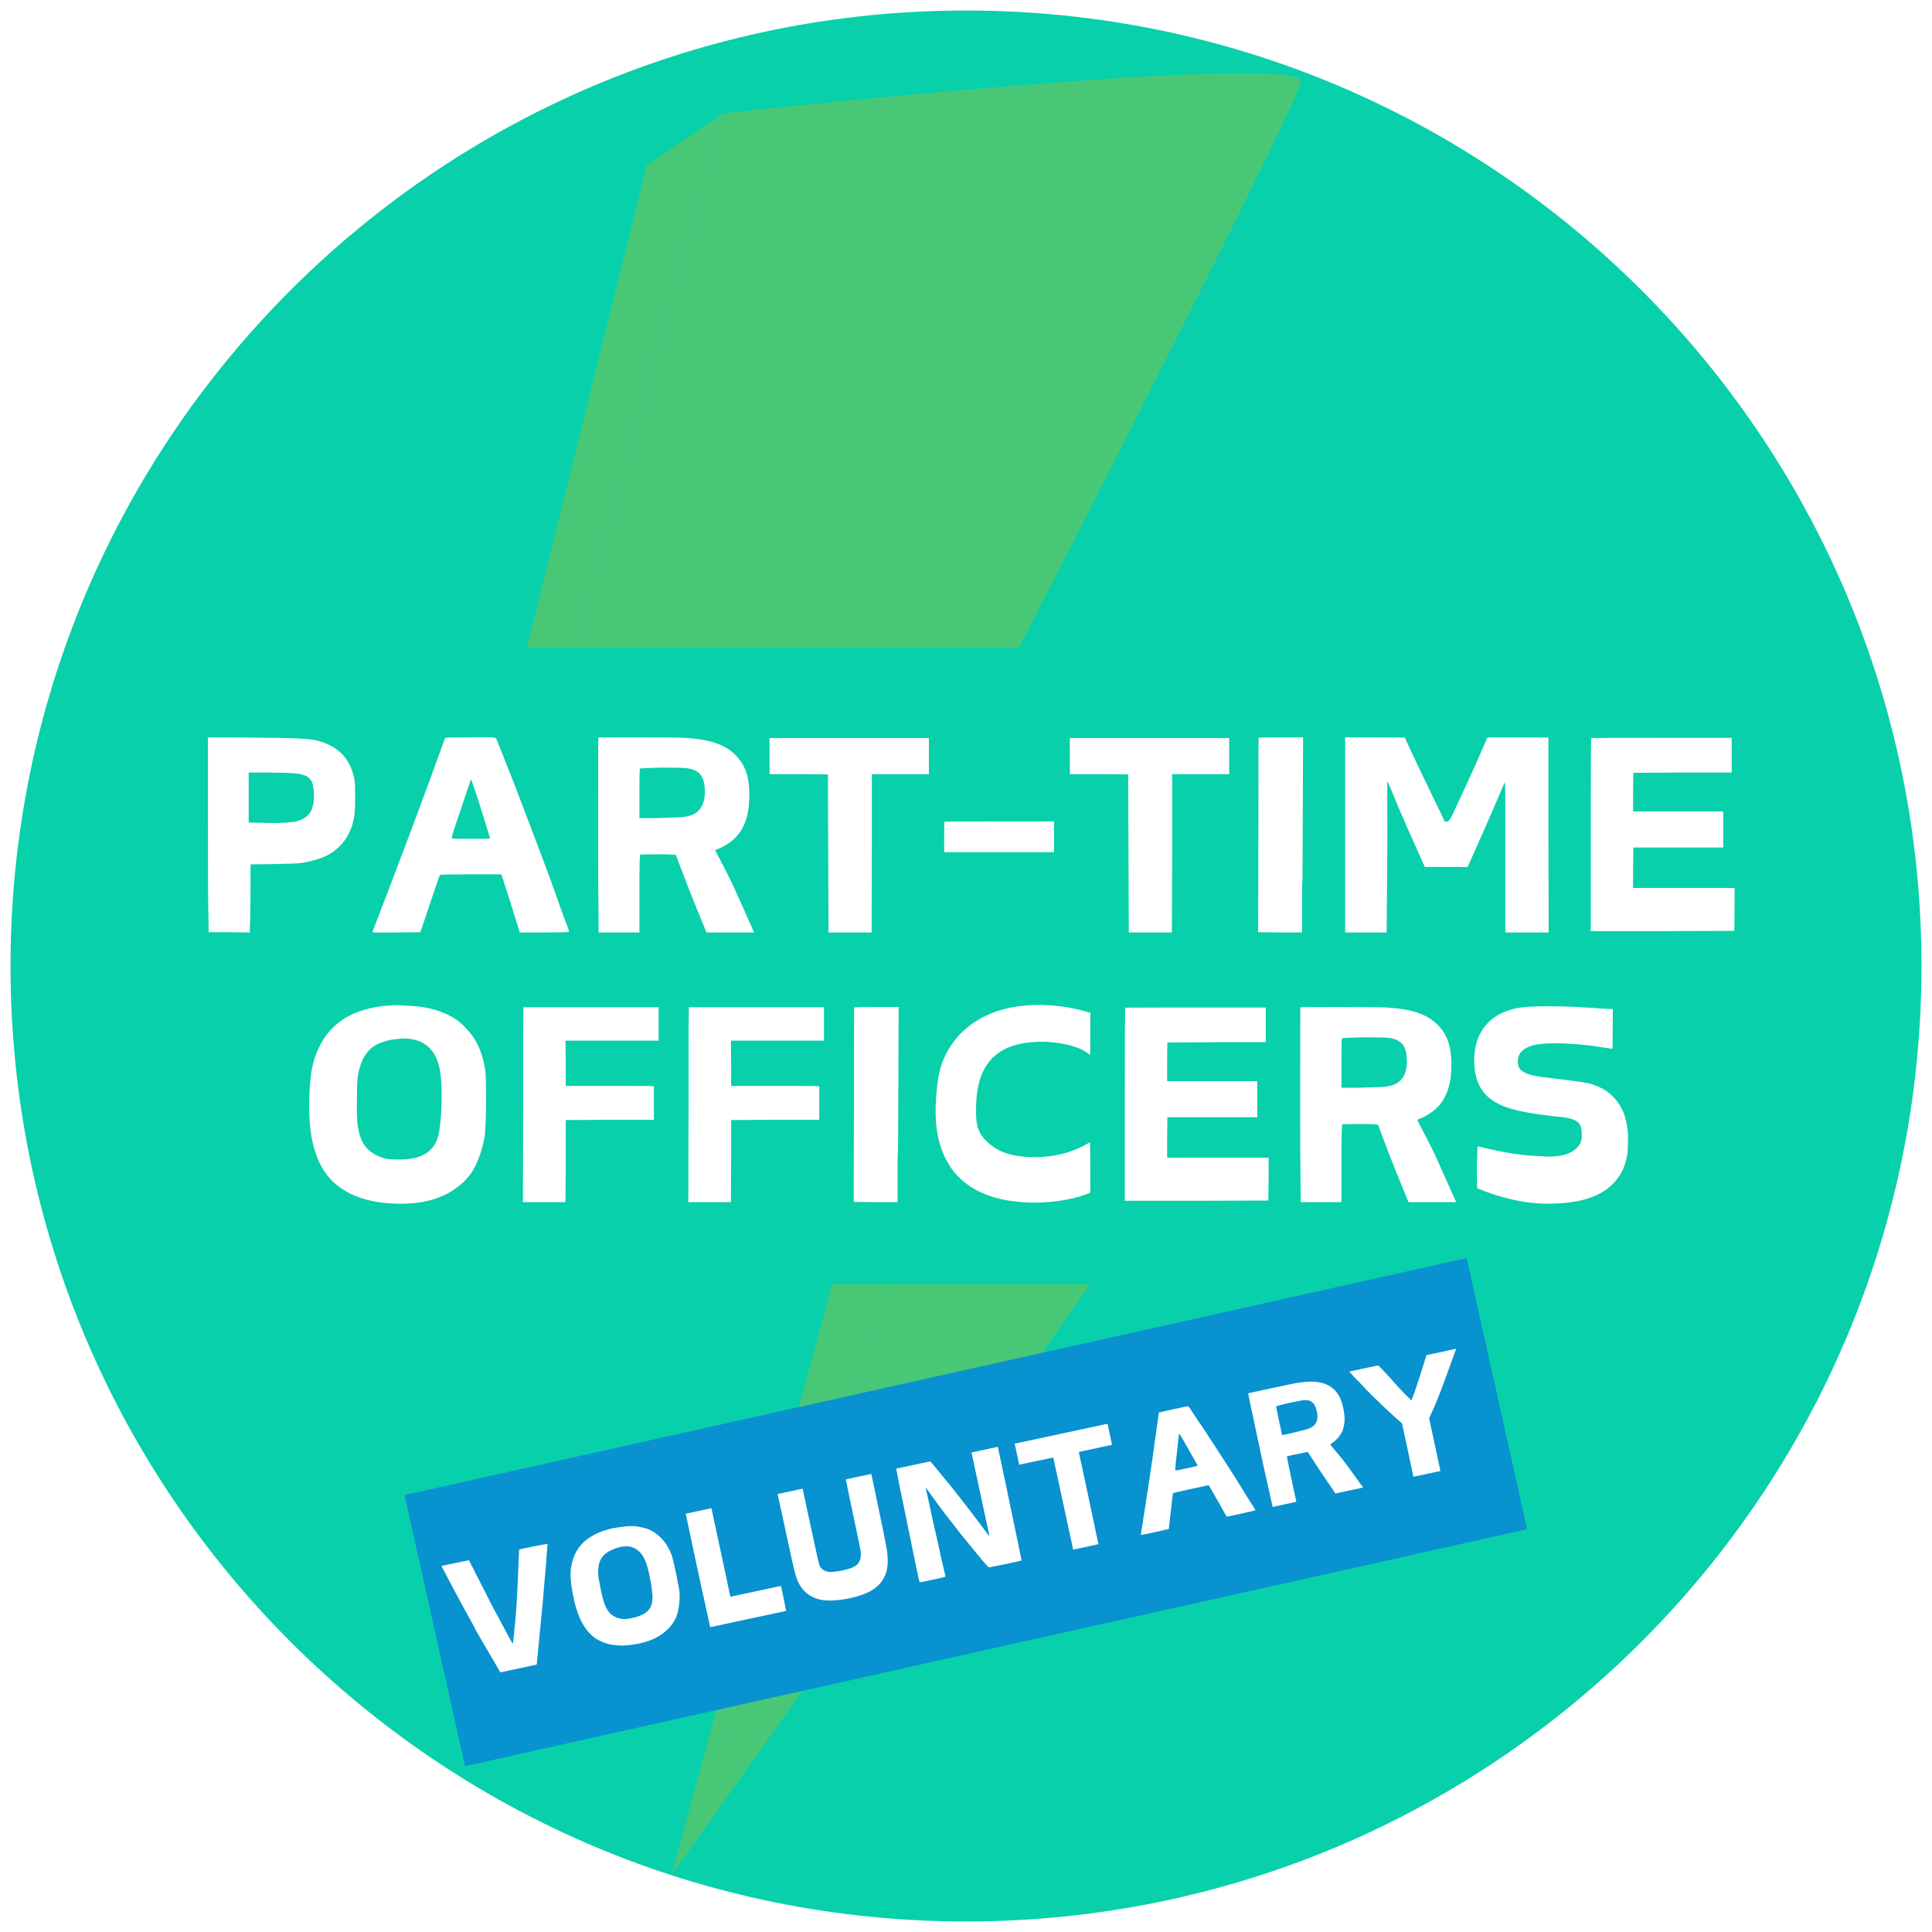 <svg xmlns="http://www.w3.org/2000/svg" xmlns:xlink="http://www.w3.org/1999/xlink" width="480" zoomAndPan="magnify" viewBox="0 0 360 360" height="480" preserveAspectRatio="xMidYMid meet" version="1.0"><defs><filter x="0%" y="0%" width="100%" height="100%" id="0b7932a8a1"><feColorMatrix values="0 0 0 0 1 0 0 0 0 1 0 0 0 0 1 0 0 0 1 0" color-interpolation-filters="sRGB"/></filter><g/><clipPath id="f76c228944"><path d="M 1.961 1.961 L 358.039 1.961 L 358.039 358.039 L 1.961 358.039 Z M 1.961 1.961 " clip-rule="nonzero"/></clipPath><clipPath id="a8734a2f43"><path d="M 180 1.961 C 81.672 1.961 1.961 81.672 1.961 180 C 1.961 278.328 81.672 358.039 180 358.039 C 278.328 358.039 358.039 278.328 358.039 180 C 358.039 81.672 278.328 1.961 180 1.961 Z M 180 1.961 " clip-rule="nonzero"/></clipPath><clipPath id="56da3d714a"><path d="M 0.961 0.961 L 357.039 0.961 L 357.039 357.039 L 0.961 357.039 Z M 0.961 0.961 " clip-rule="nonzero"/></clipPath><clipPath id="a95b6a3c26"><path d="M 179 0.961 C 80.672 0.961 0.961 80.672 0.961 179 C 0.961 277.328 80.672 357.039 179 357.039 C 277.328 357.039 357.039 277.328 357.039 179 C 357.039 80.672 277.328 0.961 179 0.961 Z M 179 0.961 " clip-rule="nonzero"/></clipPath><clipPath id="fdd4e4b173"><rect x="0" width="358" y="0" height="358"/></clipPath><mask id="e0ccd77217"><g filter="url(#0b7932a8a1)"><rect x="-36" width="432" fill="#000000" y="-36" height="432" fill-opacity="0.3"/></g></mask><clipPath id="9adb6f79e5"><path d="M 9 0.441 L 196.754 0.441 L 196.754 336.539 L 9 336.539 Z M 9 0.441 " clip-rule="nonzero"/></clipPath><clipPath id="58aa85e299"><path d="M 1.004 8 L 103 8 L 103 336 L 1.004 336 Z M 1.004 8 " clip-rule="nonzero"/></clipPath><clipPath id="3fb1c4adb0"><rect x="0" width="198" y="0" height="337"/></clipPath><clipPath id="9217649105"><path d="M 75 234 L 285 234 L 285 330 L 75 330 Z M 75 234 " clip-rule="nonzero"/></clipPath><clipPath id="3804520aad"><path d="M 75.375 278.582 L 273.355 234.414 L 284.625 284.93 L 86.645 329.098 Z M 75.375 278.582 " clip-rule="nonzero"/></clipPath><clipPath id="07a0312240"><path d="M 0.359 0.238 L 209.641 0.238 L 209.641 95.281 L 0.359 95.281 Z M 0.359 0.238 " clip-rule="nonzero"/></clipPath><clipPath id="e48331774a"><path d="M 0.375 44.582 L 198.355 0.414 L 209.625 50.93 L 11.645 95.098 Z M 0.375 44.582 " clip-rule="nonzero"/></clipPath><clipPath id="259612cd90"><rect x="0" width="210" y="0" height="96"/></clipPath><clipPath id="d2233e5729"><rect x="0" width="199" y="0" height="71"/></clipPath></defs><rect x="-36" width="432" fill="#ffffff" y="-36" height="432" fill-opacity="1"/><rect x="-36" width="432" fill="#ffffff" y="-36" height="432" fill-opacity="1"/><g clip-path="url(#f76c228944)"><g clip-path="url(#a8734a2f43)"><g transform="matrix(1, 0, 0, 1, 1, 1)"><g clip-path="url(#fdd4e4b173)"><g clip-path="url(#56da3d714a)"><g clip-path="url(#a95b6a3c26)"><path fill="#08d0aa" d="M 0.961 0.961 L 357.039 0.961 L 357.039 357.039 L 0.961 357.039 Z M 0.961 0.961 " fill-opacity="1" fill-rule="nonzero"/></g></g></g></g></g></g><g mask="url(#e0ccd77217)"><g transform="matrix(1, 0, 0, 1, 81, 13)"><g clip-path="url(#3fb1c4adb0)"><g clip-path="url(#9adb6f79e5)"><path fill="#deb600" d="M 161.383 2.254 C 162.34 -2.461 89.91 4.215 53.578 8.145 L 9.707 166.965 L 102.145 180.027 L 44.105 336.457 L 196.977 120.77 L 102.145 120.77 C 121.496 83.227 160.43 6.965 161.383 2.254 Z M 161.383 2.254 " fill-opacity="1" fill-rule="nonzero"/></g><g clip-path="url(#58aa85e299)"><path fill="#deb600" d="M 53.523 8.309 L 9.719 166.922 L 102.156 179.988 L 44.465 335.52 L 44.289 335.777 L 84.402 188.363 L 1.016 172.902 L 39.508 17.797 Z M 53.523 8.309 " fill-opacity="1" fill-rule="nonzero"/></g></g></g></g><path fill="#08d0aa" d="M 35.059 239.301 L 35.059 189.051 L 15.219 189.051 L 15.219 120.699 L 344.777 120.699 L 344.777 189.051 L 324.926 189.051 L 324.926 239.301 L 35.059 239.301 " fill-opacity="1" fill-rule="nonzero"/><g fill="#ffffff" fill-opacity="1"><g transform="translate(34.821, 168.75)"><g><path d="M 19.25 -24.703 C 18.758 -24.734 18.129 -24.754 17.359 -24.766 C 16.598 -24.785 15.68 -24.797 14.609 -24.797 L 11.516 -24.797 L 11.516 -15.484 L 13.859 -15.438 C 15.723 -15.375 17.203 -15.379 18.297 -15.453 C 19.391 -15.535 20.133 -15.629 20.531 -15.734 C 22.258 -16.223 23.254 -17.234 23.516 -18.766 C 23.648 -19.191 23.703 -19.91 23.672 -20.922 C 23.641 -21.441 23.586 -21.875 23.516 -22.219 C 23.453 -22.562 23.391 -22.816 23.328 -22.984 C 23.16 -23.305 22.977 -23.566 22.781 -23.766 C 22.582 -23.961 22.328 -24.125 22.016 -24.25 C 21.711 -24.383 21.336 -24.484 20.891 -24.547 C 20.453 -24.609 19.906 -24.66 19.25 -24.703 Z M 3.922 -16.516 L 3.922 -31.359 L 11.656 -31.312 C 18.582 -31.281 22.602 -31.133 23.719 -30.875 C 27.969 -29.988 30.469 -27.535 31.219 -23.516 C 31.312 -22.992 31.359 -22.066 31.359 -20.734 C 31.359 -19.816 31.344 -18.926 31.312 -18.062 C 31.281 -17.195 31.164 -16.363 30.969 -15.562 C 30.77 -14.758 30.473 -13.984 30.078 -13.234 C 29.691 -12.484 29.141 -11.75 28.422 -11.031 C 27.473 -10.082 26.352 -9.367 25.062 -8.891 C 23.77 -8.422 22.488 -8.102 21.219 -7.938 C 20.727 -7.875 20.031 -7.832 19.125 -7.812 C 18.227 -7.801 17.16 -7.773 15.922 -7.734 L 11.859 -7.688 L 11.859 -3.375 C 11.859 -1.613 11.848 -0.18 11.828 0.922 C 11.816 2.035 11.797 2.852 11.766 3.375 L 11.719 5 L 7.891 4.953 L 4.062 4.953 L 4.016 1.672 C 3.984 0.617 3.957 -1.414 3.938 -4.438 C 3.926 -7.457 3.922 -11.484 3.922 -16.516 Z M 3.922 -16.516 "/></g></g></g><g fill="#ffffff" fill-opacity="1"><g transform="translate(67.942, 168.75)"><g><path d="M 22.25 -16.219 C 20.738 -21.082 19.922 -23.516 19.797 -23.516 C 19.766 -23.453 19.594 -22.953 19.281 -22.016 C 18.969 -21.086 18.52 -19.742 17.938 -17.984 C 17.508 -16.742 17.164 -15.727 16.906 -14.938 C 16.645 -14.156 16.484 -13.633 16.422 -13.375 C 16.254 -12.82 16.219 -12.531 16.312 -12.5 C 16.383 -12.469 17.594 -12.453 19.938 -12.453 C 20.727 -12.453 21.344 -12.453 21.781 -12.453 C 22.219 -12.453 22.555 -12.457 22.797 -12.469 C 23.047 -12.488 23.203 -12.504 23.266 -12.516 C 23.336 -12.535 23.375 -12.562 23.375 -12.594 C 23.344 -12.656 23.234 -12.988 23.047 -13.594 C 22.867 -14.195 22.602 -15.07 22.25 -16.219 Z M 15 -31.266 C 15.062 -31.328 16.645 -31.359 19.75 -31.359 C 20.852 -31.391 21.738 -31.395 22.406 -31.375 C 23.082 -31.363 23.535 -31.359 23.766 -31.359 C 24.223 -31.297 24.469 -31.227 24.5 -31.156 C 24.531 -31.094 24.633 -30.844 24.812 -30.406 C 25 -29.969 25.254 -29.336 25.578 -28.516 C 26.004 -27.441 26.348 -26.562 26.609 -25.875 C 26.867 -25.188 27.062 -24.711 27.188 -24.453 C 28.852 -20.141 30.492 -15.848 32.109 -11.578 C 33.734 -7.316 35.312 -3 36.844 1.375 C 37.438 2.938 37.812 3.93 37.969 4.359 C 38.102 4.68 38.102 4.863 37.969 4.906 C 37.707 4.969 36.223 5 33.516 5 L 28.906 5 L 28.469 3.578 C 27.582 0.703 26.895 -1.484 26.406 -2.984 C 25.914 -4.492 25.641 -5.344 25.578 -5.531 L 25.484 -5.828 L 19.797 -5.828 C 16.004 -5.828 14.078 -5.781 14.016 -5.688 C 13.953 -5.625 13.332 -3.828 12.156 -0.297 L 10.391 4.953 L 5.922 5 C 2.953 5.031 1.469 5.016 1.469 4.953 C 1.469 4.879 1.613 4.453 1.906 3.672 C 1.938 3.641 2.195 2.988 2.688 1.719 C 2.914 1.062 3.133 0.473 3.344 -0.047 C 3.562 -0.566 3.754 -1.055 3.922 -1.516 C 5.973 -6.879 7.914 -12.016 9.75 -16.922 C 11.582 -21.836 13.332 -26.617 15 -31.266 Z M 15 -31.266 "/></g></g></g><g fill="#ffffff" fill-opacity="1"><g transform="translate(107.531, 168.75)"><g><path d="M 20.625 -25.578 C 20.27 -25.641 19.691 -25.676 18.891 -25.688 C 18.086 -25.707 17.051 -25.719 15.781 -25.719 C 13.195 -25.656 11.844 -25.594 11.719 -25.531 C 11.645 -25.469 11.609 -23.914 11.609 -20.875 L 11.609 -16.312 L 14.797 -16.312 C 17.047 -16.383 18.582 -16.438 19.406 -16.469 C 20.352 -16.562 21.102 -16.738 21.656 -17 C 23.289 -17.82 23.992 -19.535 23.766 -22.141 C 23.672 -23.191 23.383 -23.984 22.906 -24.516 C 22.438 -25.055 21.676 -25.41 20.625 -25.578 Z M 3.969 -31.312 C 4 -31.344 6.469 -31.359 11.375 -31.359 C 13.82 -31.359 15.766 -31.348 17.203 -31.328 C 18.641 -31.316 19.586 -31.297 20.047 -31.266 C 22.391 -31.129 24.305 -30.805 25.797 -30.297 C 27.285 -29.797 28.52 -29.055 29.5 -28.078 C 30.539 -27.035 31.254 -25.832 31.641 -24.469 C 32.035 -23.113 32.172 -21.375 32.047 -19.25 C 31.953 -17.289 31.477 -15.582 30.625 -14.125 C 29.77 -12.676 28.414 -11.531 26.562 -10.688 L 25.719 -10.344 L 27.594 -6.719 C 28.207 -5.539 28.719 -4.508 29.125 -3.625 C 29.539 -2.738 29.879 -1.988 30.141 -1.375 C 30.891 0.289 31.5 1.656 31.969 2.719 C 32.445 3.781 32.785 4.539 32.984 5 L 24.109 5 C 23.617 3.789 22.961 2.188 22.141 0.188 C 21.328 -1.801 20.348 -4.312 19.203 -7.344 C 18.941 -8 18.754 -8.5 18.641 -8.844 C 18.523 -9.188 18.453 -9.375 18.422 -9.406 C 18.391 -9.508 17.281 -9.562 15.094 -9.562 C 12.938 -9.562 11.828 -9.539 11.766 -9.5 C 11.66 -9.469 11.609 -7.035 11.609 -2.203 L 11.609 5 L 4.016 5 L 3.969 -1.125 C 3.938 -3.156 3.922 -5.656 3.922 -8.625 C 3.922 -11.594 3.922 -15.102 3.922 -19.156 C 3.922 -27.227 3.938 -31.281 3.969 -31.312 Z M 3.969 -31.312 "/></g></g></g><g fill="#ffffff" fill-opacity="1"><g transform="translate(141.926, 168.75)"><g><path d="M 1.469 -31.219 L 31.156 -31.219 L 31.156 -24.5 L 20.531 -24.5 L 20.531 -10 L 20.484 5 L 12.453 5 L 12.344 -24.453 L 6.906 -24.5 L 1.469 -24.5 Z M 1.469 -31.219 "/></g></g></g><g fill="#ffffff" fill-opacity="1"><g transform="translate(174.557, 168.75)"><g><path d="M 1.422 -15.625 C 1.453 -15.664 4.863 -15.688 11.656 -15.688 L 21.859 -15.688 L 21.859 -9.953 L 1.375 -9.953 L 1.375 -12.734 C 1.375 -14.629 1.391 -15.594 1.422 -15.625 Z M 1.422 -15.625 "/></g></g></g><g fill="#ffffff" fill-opacity="1"><g transform="translate(197.88, 168.75)"><g><path d="M 1.469 -31.219 L 31.156 -31.219 L 31.156 -24.5 L 20.531 -24.5 L 20.531 -10 L 20.484 5 L 12.453 5 L 12.344 -24.453 L 6.906 -24.5 L 1.469 -24.5 Z M 1.469 -31.219 "/></g></g></g><g fill="#ffffff" fill-opacity="1"><g transform="translate(230.511, 168.75)"><g><path d="M 4.016 -31.266 C 4.078 -31.328 5.469 -31.359 8.188 -31.359 L 12.297 -31.359 L 12.25 -18.172 C 12.219 -13.797 12.203 -10.457 12.203 -8.156 C 12.203 -5.852 12.188 -4.539 12.156 -4.219 C 12.125 -3.957 12.109 -3.41 12.109 -2.578 C 12.109 -1.742 12.109 -0.625 12.109 0.781 L 12.109 5 L 8.031 5 L 3.922 4.953 L 3.969 -13.078 C 3.969 -25.129 3.984 -31.191 4.016 -31.266 Z M 4.016 -31.266 "/></g></g></g><g fill="#ffffff" fill-opacity="1"><g transform="translate(246.729, 168.75)"><g><path d="M 3.922 -18.375 L 3.922 -31.359 L 9.5 -31.359 L 15.047 -31.312 L 15.531 -30.234 C 16.051 -29.086 16.754 -27.582 17.641 -25.719 C 18.523 -23.863 19.617 -21.594 20.922 -18.906 C 21.348 -18.062 21.676 -17.395 21.906 -16.906 C 22.133 -16.414 22.266 -16.117 22.297 -16.016 C 22.391 -15.828 22.461 -15.711 22.516 -15.672 C 22.566 -15.641 22.672 -15.625 22.828 -15.625 C 23.129 -15.695 23.344 -15.863 23.469 -16.125 C 23.602 -16.281 23.863 -16.789 24.25 -17.656 C 24.645 -18.531 25.219 -19.766 25.969 -21.359 C 26.688 -22.93 27.316 -24.305 27.859 -25.484 C 28.398 -26.66 28.848 -27.672 29.203 -28.516 C 29.523 -29.234 29.773 -29.805 29.953 -30.234 C 30.141 -30.66 30.25 -30.922 30.281 -31.016 L 30.484 -31.359 L 36.109 -31.359 L 41.797 -31.312 L 41.797 -13.188 L 41.844 5 L 33.766 5 L 33.766 -9.109 C 33.766 -11.234 33.766 -13.16 33.766 -14.891 C 33.766 -16.629 33.766 -18.102 33.766 -19.312 C 33.766 -20.52 33.754 -21.441 33.734 -22.078 C 33.723 -22.711 33.695 -23.016 33.656 -22.984 C 33.625 -22.922 33.117 -21.742 32.141 -19.453 C 31.16 -17.16 29.676 -13.781 27.688 -9.312 L 26.75 -7.203 L 18.766 -7.203 L 17.781 -9.406 C 17 -11.164 16.18 -13 15.328 -14.906 C 14.484 -16.82 13.617 -18.859 12.734 -21.016 C 12.148 -22.422 11.828 -23.156 11.766 -23.219 L 11.766 -17.891 C 11.797 -15.922 11.801 -13.77 11.781 -11.438 C 11.77 -9.102 11.75 -6.531 11.719 -3.719 L 11.656 5 L 3.922 5 Z M 3.922 -18.375 "/></g></g></g><g fill="#ffffff" fill-opacity="1"><g transform="translate(292.491, 168.75)"><g><path d="M 4.016 -31.219 C 4.047 -31.25 8.406 -31.266 17.094 -31.266 L 30.188 -31.266 L 30.188 -24.797 L 21.016 -24.797 L 11.859 -24.75 L 11.812 -21.125 L 11.812 -17.547 L 28.609 -17.547 L 28.609 -10.828 L 11.859 -10.828 L 11.812 -7 L 11.812 -3.281 L 30.719 -3.281 L 30.719 0.688 L 30.672 4.703 L 17.344 4.75 L 3.922 4.75 L 3.922 -13.234 C 3.922 -25.148 3.953 -31.145 4.016 -31.219 Z M 4.016 -31.219 "/></g></g></g><g fill="#ffffff" fill-opacity="1"><g transform="translate(54.66, 219)"><g><path d="M 21.062 -25.484 C 18.488 -25.484 16.457 -24.992 14.969 -24.016 C 13.477 -23.035 12.504 -21.254 12.047 -18.672 C 11.922 -18.047 11.859 -16.691 11.859 -14.609 C 11.828 -13.555 11.816 -12.66 11.828 -11.922 C 11.848 -11.191 11.875 -10.598 11.906 -10.141 C 12.07 -8.086 12.562 -6.52 13.375 -5.438 C 14.195 -4.363 15.422 -3.598 17.047 -3.141 C 17.535 -3.004 18.453 -2.938 19.797 -2.938 C 20.578 -2.938 21.352 -3 22.125 -3.125 C 22.895 -3.258 23.602 -3.488 24.25 -3.812 C 24.906 -4.145 25.469 -4.598 25.938 -5.172 C 26.414 -5.742 26.77 -6.469 27 -7.344 C 27.125 -7.738 27.258 -8.602 27.406 -9.938 C 27.562 -11.281 27.641 -13.129 27.641 -15.484 C 27.641 -16.66 27.562 -17.828 27.406 -18.984 C 27.258 -20.148 26.957 -21.195 26.5 -22.125 C 26.051 -23.051 25.391 -23.816 24.516 -24.422 C 23.648 -25.023 22.5 -25.379 21.062 -25.484 Z M 18.172 -31.656 C 18.93 -31.719 19.555 -31.719 20.047 -31.656 C 21.148 -31.625 22.25 -31.551 23.344 -31.438 C 24.438 -31.32 25.5 -31.109 26.531 -30.797 C 27.562 -30.484 28.551 -30.066 29.5 -29.547 C 30.445 -29.023 31.312 -28.336 32.094 -27.484 C 34.082 -25.492 35.305 -22.832 35.766 -19.5 C 35.867 -18.688 35.922 -16.645 35.922 -13.375 C 35.891 -11.707 35.852 -10.383 35.812 -9.406 C 35.781 -8.426 35.734 -7.758 35.672 -7.406 C 35.316 -5.312 34.723 -3.406 33.891 -1.688 C 33.055 0.02 31.723 1.477 29.891 2.688 C 28.648 3.539 27.211 4.188 25.578 4.625 C 23.941 5.07 22.098 5.297 20.047 5.297 C 14.816 5.297 10.766 4.078 7.891 1.641 C 5.016 -0.797 3.395 -4.738 3.031 -10.188 C 3 -10.707 2.973 -11.336 2.953 -12.078 C 2.941 -12.816 2.953 -13.66 2.984 -14.609 C 3.016 -16.078 3.117 -17.488 3.297 -18.844 C 3.484 -20.195 3.812 -21.484 4.281 -22.703 C 4.758 -23.93 5.391 -25.078 6.172 -26.141 C 6.953 -27.203 7.984 -28.176 9.266 -29.062 C 11.609 -30.594 14.578 -31.457 18.172 -31.656 Z M 18.172 -31.656 "/></g></g></g><g fill="#ffffff" fill-opacity="1"><g transform="translate(93.514, 219)"><g><path d="M 4.016 -31.312 L 29.203 -31.312 L 29.203 -25.094 L 11.859 -25.094 L 11.906 -20.875 L 11.906 -16.656 L 19.75 -16.656 C 25.07 -16.656 27.816 -16.641 27.984 -16.609 L 28.328 -16.562 L 28.328 -10.344 L 20.141 -10.344 L 11.906 -10.297 L 11.906 -2.938 L 11.859 5 L 3.922 5 L 3.969 -12.891 C 3.969 -16.055 3.969 -19.156 3.969 -22.188 C 3.969 -25.227 3.984 -28.238 4.016 -31.219 Z M 4.016 -31.312 "/></g></g></g><g fill="#ffffff" fill-opacity="1"><g transform="translate(124.333, 219)"><g><path d="M 4.016 -31.312 L 29.203 -31.312 L 29.203 -25.094 L 11.859 -25.094 L 11.906 -20.875 L 11.906 -16.656 L 19.75 -16.656 C 25.07 -16.656 27.816 -16.641 27.984 -16.609 L 28.328 -16.562 L 28.328 -10.344 L 20.141 -10.344 L 11.906 -10.297 L 11.906 -2.938 L 11.859 5 L 3.922 5 L 3.969 -12.891 C 3.969 -16.055 3.969 -19.156 3.969 -22.188 C 3.969 -25.227 3.984 -28.238 4.016 -31.219 Z M 4.016 -31.312 "/></g></g></g><g fill="#ffffff" fill-opacity="1"><g transform="translate(155.151, 219)"><g><path d="M 4.016 -31.266 C 4.078 -31.328 5.469 -31.359 8.188 -31.359 L 12.297 -31.359 L 12.25 -18.172 C 12.219 -13.797 12.203 -10.457 12.203 -8.156 C 12.203 -5.852 12.188 -4.539 12.156 -4.219 C 12.125 -3.957 12.109 -3.41 12.109 -2.578 C 12.109 -1.742 12.109 -0.625 12.109 0.781 L 12.109 5 L 8.031 5 L 3.922 4.953 L 3.969 -13.078 C 3.969 -25.129 3.984 -31.191 4.016 -31.266 Z M 4.016 -31.266 "/></g></g></g><g fill="#ffffff" fill-opacity="1"><g transform="translate(171.369, 219)"><g><path d="M 22.141 -31.75 C 25.117 -31.75 28.109 -31.328 31.109 -30.484 L 31.797 -30.281 L 31.797 -26.359 C 31.797 -23.742 31.781 -22.438 31.75 -22.438 C 31.719 -22.438 31.664 -22.469 31.594 -22.531 C 31.531 -22.602 31.406 -22.703 31.219 -22.828 C 30.727 -23.191 30.129 -23.504 29.422 -23.766 C 28.723 -24.023 27.992 -24.234 27.234 -24.391 C 26.484 -24.555 25.723 -24.68 24.953 -24.766 C 24.191 -24.848 23.504 -24.891 22.891 -24.891 C 18.805 -24.891 15.758 -23.941 13.75 -22.047 C 11.738 -20.148 10.664 -17.242 10.531 -13.328 C 10.5 -12.547 10.488 -11.844 10.5 -11.219 C 10.52 -10.602 10.582 -10.031 10.688 -9.5 C 10.914 -8.289 11.523 -7.223 12.516 -6.297 C 13.516 -5.367 14.57 -4.691 15.688 -4.266 C 16.469 -3.973 17.348 -3.75 18.328 -3.594 C 19.305 -3.445 20.316 -3.375 21.359 -3.375 C 22.93 -3.375 24.453 -3.531 25.922 -3.844 C 27.391 -4.156 28.828 -4.656 30.234 -5.344 C 30.691 -5.57 31.039 -5.758 31.281 -5.906 C 31.531 -6.051 31.672 -6.125 31.703 -6.125 C 31.734 -6.125 31.754 -5.664 31.766 -4.75 C 31.785 -3.832 31.797 -2.738 31.797 -1.469 L 31.797 3.234 L 31.016 3.531 C 29.547 4.082 27.977 4.477 26.312 4.719 C 24.645 4.969 23.031 5.094 21.469 5.094 C 19.695 5.094 17.953 4.945 16.234 4.656 C 14.523 4.363 12.914 3.875 11.406 3.188 C 9.906 2.5 8.551 1.566 7.344 0.391 C 6.133 -0.785 5.156 -2.254 4.406 -4.016 C 3.852 -5.328 3.461 -6.723 3.234 -8.203 C 3.004 -9.691 2.922 -11.316 2.984 -13.078 C 3.055 -15.035 3.227 -16.789 3.5 -18.344 C 3.781 -19.895 4.227 -21.273 4.844 -22.484 C 5.695 -24.148 6.742 -25.57 7.984 -26.75 C 9.223 -27.926 10.586 -28.879 12.078 -29.609 C 13.566 -30.348 15.164 -30.891 16.875 -31.234 C 18.594 -31.578 20.348 -31.75 22.141 -31.75 Z M 22.141 -31.75 "/></g></g></g><g fill="#ffffff" fill-opacity="1"><g transform="translate(205.666, 219)"><g><path d="M 4.016 -31.219 C 4.047 -31.25 8.406 -31.266 17.094 -31.266 L 30.188 -31.266 L 30.188 -24.797 L 21.016 -24.797 L 11.859 -24.75 L 11.812 -21.125 L 11.812 -17.547 L 28.609 -17.547 L 28.609 -10.828 L 11.859 -10.828 L 11.812 -7 L 11.812 -3.281 L 30.719 -3.281 L 30.719 0.688 L 30.672 4.703 L 17.344 4.75 L 3.922 4.75 L 3.922 -13.234 C 3.922 -25.148 3.953 -31.145 4.016 -31.219 Z M 4.016 -31.219 "/></g></g></g><g fill="#ffffff" fill-opacity="1"><g transform="translate(238.347, 219)"><g><path d="M 20.625 -25.578 C 20.27 -25.641 19.691 -25.676 18.891 -25.688 C 18.086 -25.707 17.051 -25.719 15.781 -25.719 C 13.195 -25.656 11.844 -25.594 11.719 -25.531 C 11.645 -25.469 11.609 -23.914 11.609 -20.875 L 11.609 -16.312 L 14.797 -16.312 C 17.047 -16.383 18.582 -16.438 19.406 -16.469 C 20.352 -16.562 21.102 -16.738 21.656 -17 C 23.289 -17.82 23.992 -19.535 23.766 -22.141 C 23.672 -23.191 23.383 -23.984 22.906 -24.516 C 22.438 -25.055 21.676 -25.41 20.625 -25.578 Z M 3.969 -31.312 C 4 -31.344 6.469 -31.359 11.375 -31.359 C 13.82 -31.359 15.766 -31.348 17.203 -31.328 C 18.641 -31.316 19.586 -31.297 20.047 -31.266 C 22.391 -31.129 24.305 -30.805 25.797 -30.297 C 27.285 -29.797 28.52 -29.055 29.5 -28.078 C 30.539 -27.035 31.254 -25.832 31.641 -24.469 C 32.035 -23.113 32.172 -21.375 32.047 -19.25 C 31.953 -17.289 31.477 -15.582 30.625 -14.125 C 29.77 -12.676 28.414 -11.531 26.562 -10.688 L 25.719 -10.344 L 27.594 -6.719 C 28.207 -5.539 28.719 -4.508 29.125 -3.625 C 29.539 -2.738 29.879 -1.988 30.141 -1.375 C 30.891 0.289 31.5 1.656 31.969 2.719 C 32.445 3.781 32.785 4.539 32.984 5 L 24.109 5 C 23.617 3.789 22.961 2.188 22.141 0.188 C 21.328 -1.801 20.348 -4.312 19.203 -7.344 C 18.941 -8 18.754 -8.5 18.641 -8.844 C 18.523 -9.188 18.453 -9.375 18.422 -9.406 C 18.391 -9.508 17.281 -9.562 15.094 -9.562 C 12.938 -9.562 11.828 -9.539 11.766 -9.5 C 11.66 -9.469 11.609 -7.035 11.609 -2.203 L 11.609 5 L 4.016 5 L 3.969 -1.125 C 3.938 -3.156 3.922 -5.656 3.922 -8.625 C 3.922 -11.594 3.922 -15.102 3.922 -19.156 C 3.922 -27.227 3.938 -31.281 3.969 -31.312 Z M 3.969 -31.312 "/></g></g></g><g fill="#ffffff" fill-opacity="1"><g transform="translate(272.742, 219)"><g><path d="M 15.344 -31.5 C 17.301 -31.5 19.32 -31.453 21.406 -31.359 C 21.676 -31.328 22 -31.301 22.375 -31.281 C 22.75 -31.27 23.211 -31.25 23.766 -31.219 C 24.805 -31.145 25.441 -31.094 25.672 -31.062 L 27.781 -30.969 L 27.734 -23.562 C 27.672 -23.562 27.281 -23.617 26.562 -23.734 C 25.844 -23.848 24.91 -23.988 23.766 -24.156 C 22.617 -24.289 21.484 -24.395 20.359 -24.469 C 19.234 -24.551 18.098 -24.594 16.953 -24.594 C 16.367 -24.594 15.676 -24.566 14.875 -24.516 C 14.07 -24.473 13.316 -24.344 12.609 -24.125 C 11.91 -23.914 11.316 -23.582 10.828 -23.125 C 10.336 -22.664 10.094 -22.016 10.094 -21.172 C 10.094 -20.379 10.352 -19.801 10.875 -19.438 C 11.395 -19.082 11.984 -18.828 12.641 -18.672 C 13.004 -18.566 13.523 -18.469 14.203 -18.375 C 14.891 -18.281 15.758 -18.164 16.812 -18.031 C 18.57 -17.832 20.055 -17.648 21.266 -17.484 C 22.473 -17.328 23.453 -17.117 24.203 -16.859 C 25.316 -16.492 26.281 -15.977 27.094 -15.312 C 27.914 -14.645 28.586 -13.879 29.109 -13.016 C 29.629 -12.148 30.008 -11.191 30.25 -10.141 C 30.5 -9.098 30.625 -8.035 30.625 -6.953 C 30.625 -6.398 30.613 -5.895 30.594 -5.438 C 30.582 -4.977 30.562 -4.586 30.531 -4.266 C 30.27 -2.336 29.672 -0.754 28.734 0.484 C 27.805 1.734 26.672 2.707 25.328 3.406 C 23.992 4.102 22.508 4.594 20.875 4.875 C 19.238 5.156 17.586 5.297 15.922 5.297 C 13.703 5.297 11.477 5.051 9.25 4.562 C 7.031 4.07 4.895 3.398 2.844 2.547 L 2.5 2.406 L 2.453 -1.766 C 2.516 -4.18 2.562 -5.391 2.594 -5.391 C 2.727 -5.391 3.234 -5.273 4.109 -5.047 C 5.879 -4.617 7.645 -4.273 9.406 -4.016 C 11.164 -3.754 12.961 -3.594 14.797 -3.531 C 15.453 -3.5 16.016 -3.488 16.484 -3.5 C 16.961 -3.52 17.332 -3.547 17.594 -3.578 C 18.664 -3.742 19.531 -4.02 20.188 -4.406 C 20.844 -4.801 21.348 -5.305 21.703 -5.922 C 21.898 -6.316 22 -6.891 22 -7.641 C 22 -8.691 21.785 -9.422 21.359 -9.828 C 20.941 -10.234 20.191 -10.535 19.109 -10.734 C 18.848 -10.797 18.504 -10.844 18.078 -10.875 C 17.648 -10.906 17.129 -10.957 16.516 -11.031 C 13.992 -11.32 11.875 -11.66 10.156 -12.047 C 8.445 -12.441 7.055 -12.953 5.984 -13.578 C 4.547 -14.391 3.516 -15.457 2.891 -16.781 C 2.266 -18.102 1.953 -19.645 1.953 -21.406 C 1.953 -23.727 2.5 -25.688 3.594 -27.281 C 4.695 -28.883 6.227 -30.016 8.188 -30.672 C 9.32 -31.066 10.492 -31.301 11.703 -31.375 C 12.922 -31.457 14.133 -31.5 15.344 -31.5 Z M 15.344 -31.5 "/></g></g></g><g clip-path="url(#9217649105)"><g clip-path="url(#3804520aad)"><g transform="matrix(1, 0, 0, 1, 75, 234)"><g clip-path="url(#259612cd90)"><g clip-path="url(#07a0312240)"><g clip-path="url(#e48331774a)"><path fill="#0892d0" d="M 0.375 44.582 L 198.289 0.43 L 209.559 50.941 L 11.645 95.098 Z M 0.375 44.582 " fill-opacity="1" fill-rule="nonzero"/></g></g></g></g></g></g><g transform="matrix(1, 0, 0, 1, 80, 246)"><g clip-path="url(#d2233e5729)"><g fill="#ffffff" fill-opacity="1"><g transform="translate(5.341, 64.243)"><g><path d="M -2.984 -18.25 L -3.047 -18.453 L -0.797 -18.938 C 0.023 -19.094 0.645 -19.219 1.062 -19.312 C 1.477 -19.406 1.707 -19.453 1.75 -19.453 L 2.047 -19.531 L 2.438 -18.703 C 2.57 -18.484 2.719 -18.219 2.875 -17.906 C 3.031 -17.602 3.195 -17.254 3.375 -16.859 C 3.477 -16.648 3.656 -16.312 3.906 -15.844 C 4.156 -15.383 4.469 -14.781 4.844 -14.031 C 5.238 -13.219 5.691 -12.316 6.203 -11.328 C 6.723 -10.336 7.301 -9.258 7.938 -8.094 C 8.57 -6.906 9.066 -5.984 9.422 -5.328 C 9.785 -4.672 10.008 -4.27 10.094 -4.125 L 10.203 -3.984 L 10.25 -4.156 C 10.281 -4.438 10.344 -4.992 10.438 -5.828 C 10.531 -6.66 10.633 -7.773 10.75 -9.172 C 10.852 -10.297 10.945 -11.711 11.031 -13.422 C 11.125 -15.141 11.211 -17.16 11.297 -19.484 C 11.359 -20.492 11.383 -21.07 11.375 -21.219 L 11.391 -21.531 L 14.047 -22.094 C 15.805 -22.426 16.688 -22.582 16.688 -22.562 C 16.676 -22.395 16.656 -22.098 16.625 -21.672 C 16.594 -21.254 16.539 -20.676 16.469 -19.938 C 16.469 -19.688 16.453 -19.391 16.422 -19.047 C 16.398 -18.711 16.367 -18.316 16.328 -17.859 C 16.285 -17.398 16.254 -17.035 16.234 -16.766 C 16.211 -16.492 16.191 -16.305 16.172 -16.203 C 15.941 -13.316 15.703 -10.613 15.453 -8.094 C 15.203 -5.57 14.969 -3.191 14.75 -0.953 L 14.672 -0.078 L 11.281 0.656 L 7.891 1.375 L 6.5 -1.016 C 5.781 -2.234 5.16 -3.289 4.641 -4.188 C 4.117 -5.082 3.68 -5.836 3.328 -6.453 C 3.336 -6.484 3.219 -6.734 2.969 -7.203 C 2.332 -8.348 1.695 -9.492 1.062 -10.641 C 0.438 -11.797 -0.191 -12.969 -0.828 -14.156 C -1.484 -15.414 -1.988 -16.379 -2.344 -17.047 C -2.695 -17.723 -2.91 -18.125 -2.984 -18.25 Z M -2.984 -18.25 "/></g></g></g><g fill="#ffffff" fill-opacity="1"><g transform="translate(26.769, 59.654)"><g><path d="M 9.094 -17.453 C 7.594 -17.129 6.469 -16.594 5.719 -15.844 C 4.977 -15.094 4.641 -13.938 4.703 -12.375 C 4.691 -12 4.816 -11.207 5.078 -10 C 5.191 -9.375 5.301 -8.848 5.406 -8.422 C 5.508 -8.004 5.598 -7.66 5.672 -7.391 C 6.023 -6.211 6.504 -5.363 7.109 -4.844 C 7.723 -4.32 8.535 -4.023 9.547 -3.953 C 9.848 -3.941 10.391 -4.02 11.172 -4.188 C 11.629 -4.289 12.066 -4.426 12.484 -4.594 C 12.91 -4.758 13.297 -4.973 13.641 -5.234 C 13.992 -5.504 14.27 -5.836 14.469 -6.234 C 14.664 -6.641 14.773 -7.109 14.797 -7.641 C 14.836 -7.891 14.816 -8.414 14.734 -9.219 C 14.66 -10.02 14.473 -11.102 14.172 -12.469 C 14.023 -13.156 13.836 -13.82 13.609 -14.469 C 13.379 -15.125 13.066 -15.695 12.672 -16.188 C 12.285 -16.676 11.801 -17.039 11.219 -17.281 C 10.645 -17.531 9.938 -17.586 9.094 -17.453 Z M 6.641 -20.703 C 7.078 -20.828 7.438 -20.906 7.719 -20.938 C 8.383 -21.051 9.039 -21.145 9.688 -21.219 C 10.332 -21.301 10.973 -21.312 11.609 -21.25 C 12.242 -21.188 12.867 -21.066 13.484 -20.891 C 14.109 -20.711 14.707 -20.422 15.281 -20.016 C 16.664 -19.098 17.707 -17.703 18.406 -15.828 C 18.562 -15.367 18.844 -14.188 19.25 -12.281 C 19.438 -11.301 19.582 -10.523 19.688 -9.953 C 19.801 -9.379 19.859 -8.984 19.859 -8.766 C 19.898 -7.492 19.785 -6.305 19.516 -5.203 C 19.242 -4.109 18.656 -3.094 17.75 -2.156 C 17.125 -1.508 16.363 -0.953 15.469 -0.484 C 14.57 -0.023 13.523 0.332 12.328 0.594 C 9.285 1.25 6.773 1.047 4.797 -0.016 C 2.816 -1.078 1.383 -3.176 0.5 -6.312 C 0.406 -6.613 0.312 -6.973 0.219 -7.391 C 0.125 -7.816 0.02 -8.316 -0.094 -8.891 C -0.25 -9.742 -0.359 -10.57 -0.422 -11.375 C -0.492 -12.188 -0.461 -12.977 -0.328 -13.75 C -0.203 -14.531 0.02 -15.281 0.344 -16 C 0.664 -16.719 1.141 -17.41 1.766 -18.078 C 2.953 -19.266 4.578 -20.141 6.641 -20.703 Z M 6.641 -20.703 "/></g></g></g><g fill="#ffffff" fill-opacity="1"><g transform="translate(49.396, 54.808)"><g><path d="M 0.625 -8.188 L -1.625 -18.75 L 3.172 -19.781 L 6.703 -3.281 L 16.125 -5.297 L 16.625 -2.969 L 17.094 -0.641 L 2.938 2.391 Z M 0.625 -8.188 "/></g></g></g><g fill="#ffffff" fill-opacity="1"><g transform="translate(66.659, 51.111)"><g><path d="M -0.141 -11.25 L -1.766 -18.719 L 2.906 -19.719 L 4.391 -12.766 C 4.891 -10.422 5.273 -8.645 5.547 -7.438 C 5.816 -6.238 5.973 -5.586 6.016 -5.484 C 6.379 -4.648 7.07 -4.219 8.094 -4.188 C 8.895 -4.238 9.68 -4.348 10.453 -4.516 C 11.016 -4.629 11.508 -4.766 11.938 -4.922 C 12.363 -5.086 12.723 -5.301 13.016 -5.562 C 13.305 -5.82 13.508 -6.148 13.625 -6.547 C 13.75 -6.953 13.781 -7.445 13.719 -8.031 C 13.688 -8.27 13.582 -8.812 13.406 -9.656 C 13.238 -10.508 12.992 -11.676 12.672 -13.156 C 12.379 -14.539 12.117 -15.766 11.891 -16.828 C 11.66 -17.898 11.473 -18.805 11.328 -19.547 L 10.953 -21.453 L 15.703 -22.469 L 17.141 -15.594 C 18.141 -10.844 18.66 -8.125 18.703 -7.438 C 18.828 -6.188 18.754 -5.102 18.484 -4.188 C 18.211 -3.281 17.77 -2.504 17.156 -1.859 C 16.551 -1.223 15.785 -0.703 14.859 -0.297 C 13.93 0.109 12.891 0.438 11.734 0.688 C 10.516 0.945 9.352 1.094 8.25 1.125 C 7.156 1.164 6.16 1.02 5.266 0.688 C 4.367 0.352 3.594 -0.191 2.938 -0.953 C 2.289 -1.723 1.801 -2.754 1.469 -4.047 C 1.375 -4.379 1.191 -5.145 0.922 -6.344 C 0.66 -7.539 0.305 -9.176 -0.141 -11.25 Z M -0.141 -11.25 "/></g></g></g><g fill="#ffffff" fill-opacity="1"><g transform="translate(88.401, 46.455)"><g><path d="M -1.359 -18.578 L -1.406 -18.797 L 1.812 -19.484 C 3.938 -19.941 5 -20.156 5 -20.125 C 5.008 -20.082 5.297 -19.727 5.859 -19.062 C 6.816 -17.938 7.992 -16.5 9.391 -14.75 C 10.785 -13.008 12.406 -10.91 14.25 -8.453 C 14.75 -7.805 15.117 -7.312 15.359 -6.969 C 15.609 -6.633 15.758 -6.445 15.812 -6.406 L 15.984 -6.172 L 14.297 -14 L 12.625 -21.812 L 17.531 -22.859 L 18.953 -16.156 C 19.523 -13.414 19.992 -11.164 20.359 -9.406 C 20.723 -7.656 20.988 -6.379 21.156 -5.578 L 21.953 -1.719 L 21.766 -1.641 C 21.672 -1.598 20.676 -1.375 18.781 -0.969 C 17.852 -0.789 17.145 -0.648 16.656 -0.547 C 16.164 -0.441 15.898 -0.395 15.859 -0.406 C 15.816 -0.414 15.66 -0.566 15.391 -0.859 C 15.129 -1.148 14.812 -1.516 14.438 -1.953 C 14.07 -2.391 13.676 -2.867 13.25 -3.391 C 12.832 -3.922 12.426 -4.422 12.031 -4.891 C 11.645 -5.359 11.305 -5.77 11.016 -6.125 C 10.734 -6.488 10.551 -6.719 10.469 -6.812 C 9.625 -7.895 8.742 -9.023 7.828 -10.203 C 6.922 -11.391 6.004 -12.629 5.078 -13.922 L 4.062 -15.344 L 5.078 -10.734 C 5.098 -10.617 5.172 -10.254 5.297 -9.641 C 5.43 -9.023 5.629 -8.156 5.891 -7.031 C 6.16 -5.875 6.379 -4.91 6.547 -4.141 C 6.711 -3.379 6.832 -2.812 6.906 -2.438 L 7.781 1.328 L 7.422 1.438 C 7.285 1.488 7.02 1.555 6.625 1.641 C 6.238 1.723 5.719 1.832 5.062 1.969 C 3.758 2.25 3.066 2.379 2.984 2.359 C 2.898 2.328 2.688 1.422 2.344 -0.359 C 2.031 -1.898 1.707 -3.461 1.375 -5.047 C 1.051 -6.641 0.723 -8.258 0.391 -9.906 C -0.629 -14.719 -1.145 -17.27 -1.156 -17.562 C -1.219 -17.875 -1.266 -18.109 -1.297 -18.266 C -1.328 -18.43 -1.348 -18.535 -1.359 -18.578 Z M -1.359 -18.578 "/></g></g></g><g fill="#ffffff" fill-opacity="1"><g transform="translate(112.112, 41.377)"><g><path d="M -3.031 -18.375 L 14.266 -22.078 L 15.094 -18.156 L 8.906 -16.828 L 10.719 -8.391 L 12.562 0.359 L 7.859 1.375 L 4.156 -15.781 L 0.953 -15.125 L -2.203 -14.453 Z M -3.031 -18.375 "/></g></g></g><g fill="#ffffff" fill-opacity="1"><g transform="translate(131.115, 37.307)"><g><path d="M 10.938 -12.219 C 9.445 -14.875 8.664 -16.191 8.594 -16.172 C 8.582 -16.129 8.539 -15.816 8.469 -15.234 C 8.406 -14.648 8.316 -13.812 8.203 -12.719 C 8.098 -11.938 8.02 -11.301 7.969 -10.812 C 7.926 -10.32 7.898 -10 7.891 -9.844 C 7.859 -9.488 7.875 -9.305 7.938 -9.297 C 7.988 -9.285 8.695 -9.426 10.062 -9.719 C 10.52 -9.82 10.879 -9.898 11.141 -9.953 C 11.398 -10.004 11.598 -10.051 11.734 -10.094 C 11.867 -10.133 11.953 -10.164 11.984 -10.188 C 12.023 -10.207 12.039 -10.227 12.031 -10.25 C 12.008 -10.281 11.91 -10.461 11.734 -10.797 C 11.555 -11.129 11.289 -11.602 10.938 -12.219 Z M 4.828 -20.094 C 4.859 -20.125 5.781 -20.336 7.594 -20.734 C 8.227 -20.879 8.742 -20.988 9.141 -21.062 C 9.535 -21.145 9.801 -21.203 9.938 -21.234 C 10.195 -21.254 10.344 -21.25 10.375 -21.219 C 10.406 -21.176 10.5 -21.035 10.656 -20.797 C 10.82 -20.566 11.047 -20.234 11.328 -19.797 C 11.711 -19.223 12.023 -18.75 12.266 -18.375 C 12.504 -18.008 12.68 -17.758 12.797 -17.625 C 14.297 -15.332 15.785 -13.047 17.266 -10.766 C 18.742 -8.484 20.203 -6.16 21.641 -3.797 C 22.172 -2.953 22.516 -2.422 22.672 -2.203 C 22.785 -2.023 22.805 -1.914 22.734 -1.875 C 22.586 -1.801 21.727 -1.598 20.156 -1.266 L 17.469 -0.688 L 17.016 -1.469 C 16.148 -3.031 15.477 -4.219 15 -5.031 C 14.531 -5.852 14.266 -6.312 14.203 -6.406 L 14.109 -6.562 L 10.812 -5.859 C 8.602 -5.391 7.484 -5.125 7.453 -5.062 C 7.422 -5.008 7.285 -3.883 7.047 -1.688 L 6.672 1.594 L 4.078 2.188 C 2.348 2.562 1.484 2.734 1.484 2.703 C 1.473 2.66 1.5 2.395 1.562 1.906 C 1.582 1.875 1.66 1.457 1.797 0.656 C 1.836 0.25 1.883 -0.113 1.938 -0.438 C 2 -0.77 2.051 -1.082 2.094 -1.375 C 2.625 -4.75 3.113 -7.984 3.562 -11.078 C 4.008 -14.172 4.43 -17.176 4.828 -20.094 Z M 4.828 -20.094 "/></g></g></g><g fill="#ffffff" fill-opacity="1"><g transform="translate(154.17, 32.37)"><g><path d="M 8.828 -17.469 C 8.609 -17.457 8.266 -17.406 7.797 -17.312 C 7.328 -17.227 6.723 -17.109 5.984 -16.953 C 4.484 -16.586 3.695 -16.375 3.625 -16.312 C 3.602 -16.281 3.781 -15.379 4.156 -13.609 L 4.734 -10.953 L 6.578 -11.344 C 7.891 -11.664 8.781 -11.891 9.25 -12.016 C 9.781 -12.18 10.195 -12.379 10.5 -12.609 C 11.344 -13.285 11.535 -14.367 11.078 -15.859 C 10.891 -16.453 10.625 -16.879 10.281 -17.141 C 9.938 -17.398 9.453 -17.508 8.828 -17.469 Z M -1.594 -18.75 C -1.57 -18.758 -0.141 -19.07 2.703 -19.688 C 4.129 -19.988 5.266 -20.227 6.109 -20.406 C 6.953 -20.582 7.504 -20.688 7.766 -20.719 C 9.16 -20.926 10.316 -20.973 11.234 -20.859 C 12.16 -20.754 12.977 -20.477 13.688 -20.031 C 14.414 -19.562 14.977 -18.953 15.375 -18.203 C 15.781 -17.461 16.078 -16.469 16.266 -15.219 C 16.453 -14.062 16.391 -13.004 16.078 -12.047 C 15.766 -11.098 15.117 -10.258 14.141 -9.531 L 13.688 -9.219 L 15.234 -7.344 C 15.734 -6.75 16.16 -6.219 16.516 -5.75 C 16.867 -5.281 17.16 -4.883 17.391 -4.562 C 18.035 -3.688 18.555 -2.969 18.953 -2.406 C 19.359 -1.852 19.648 -1.445 19.828 -1.188 L 14.672 -0.078 C 14.223 -0.742 13.641 -1.602 12.922 -2.656 C 12.203 -3.707 11.316 -5.047 10.266 -6.672 C 10.023 -7.023 9.848 -7.289 9.734 -7.469 C 9.629 -7.656 9.566 -7.758 9.547 -7.781 C 9.516 -7.832 8.863 -7.719 7.594 -7.438 C 6.344 -7.176 5.695 -7.031 5.656 -7 C 5.602 -6.977 5.879 -5.555 6.484 -2.734 L 7.391 1.469 L 2.969 2.422 L 2.172 -1.156 C 1.898 -2.32 1.578 -3.77 1.203 -5.5 C 0.836 -7.238 0.398 -9.285 -0.109 -11.641 C -1.117 -16.348 -1.613 -18.719 -1.594 -18.75 Z M -1.594 -18.75 "/></g></g></g><g fill="#ffffff" fill-opacity="1"><g transform="translate(174.2, 28.08)"><g><path d="M -2.594 -18.531 C -2.551 -18.539 -2.348 -18.586 -1.984 -18.672 C -1.629 -18.754 -1.109 -18.867 -0.422 -19.016 C 0.234 -19.148 0.805 -19.27 1.297 -19.375 C 1.785 -19.477 2.18 -19.562 2.484 -19.625 C 2.586 -19.645 2.711 -19.578 2.859 -19.422 C 2.93 -19.367 3.078 -19.219 3.297 -18.969 C 3.422 -18.832 3.57 -18.672 3.75 -18.484 C 3.926 -18.297 4.133 -18.078 4.375 -17.828 C 5.039 -17.066 5.707 -16.32 6.375 -15.594 C 7.039 -14.863 7.734 -14.156 8.453 -13.469 C 8.617 -13.25 8.723 -13.145 8.766 -13.156 C 8.816 -13.164 8.895 -13.344 9 -13.688 C 9.27 -14.332 9.57 -15.176 9.906 -16.219 C 10.25 -17.258 10.648 -18.504 11.109 -19.953 L 11.594 -21.562 L 14.141 -22.109 C 15.816 -22.492 16.738 -22.691 16.906 -22.703 L 17.125 -22.75 L 16.828 -21.906 C 16.109 -19.914 15.41 -18 14.734 -16.156 C 14.066 -14.312 13.344 -12.539 12.562 -10.844 L 12.094 -9.812 L 14.203 0.016 L 9.172 1.094 L 7.047 -8.859 L 6.625 -9.219 C 6.445 -9.375 6.18 -9.609 5.828 -9.922 C 5.484 -10.234 5.031 -10.648 4.469 -11.172 C 3.531 -12.047 2.613 -12.922 1.719 -13.797 C 0.82 -14.672 -0.062 -15.586 -0.938 -16.547 C -1.031 -16.617 -1.16 -16.742 -1.328 -16.922 C -1.504 -17.109 -1.723 -17.344 -1.984 -17.625 L -2.766 -18.469 Z M -2.594 -18.531 "/></g></g></g></g></g></svg>